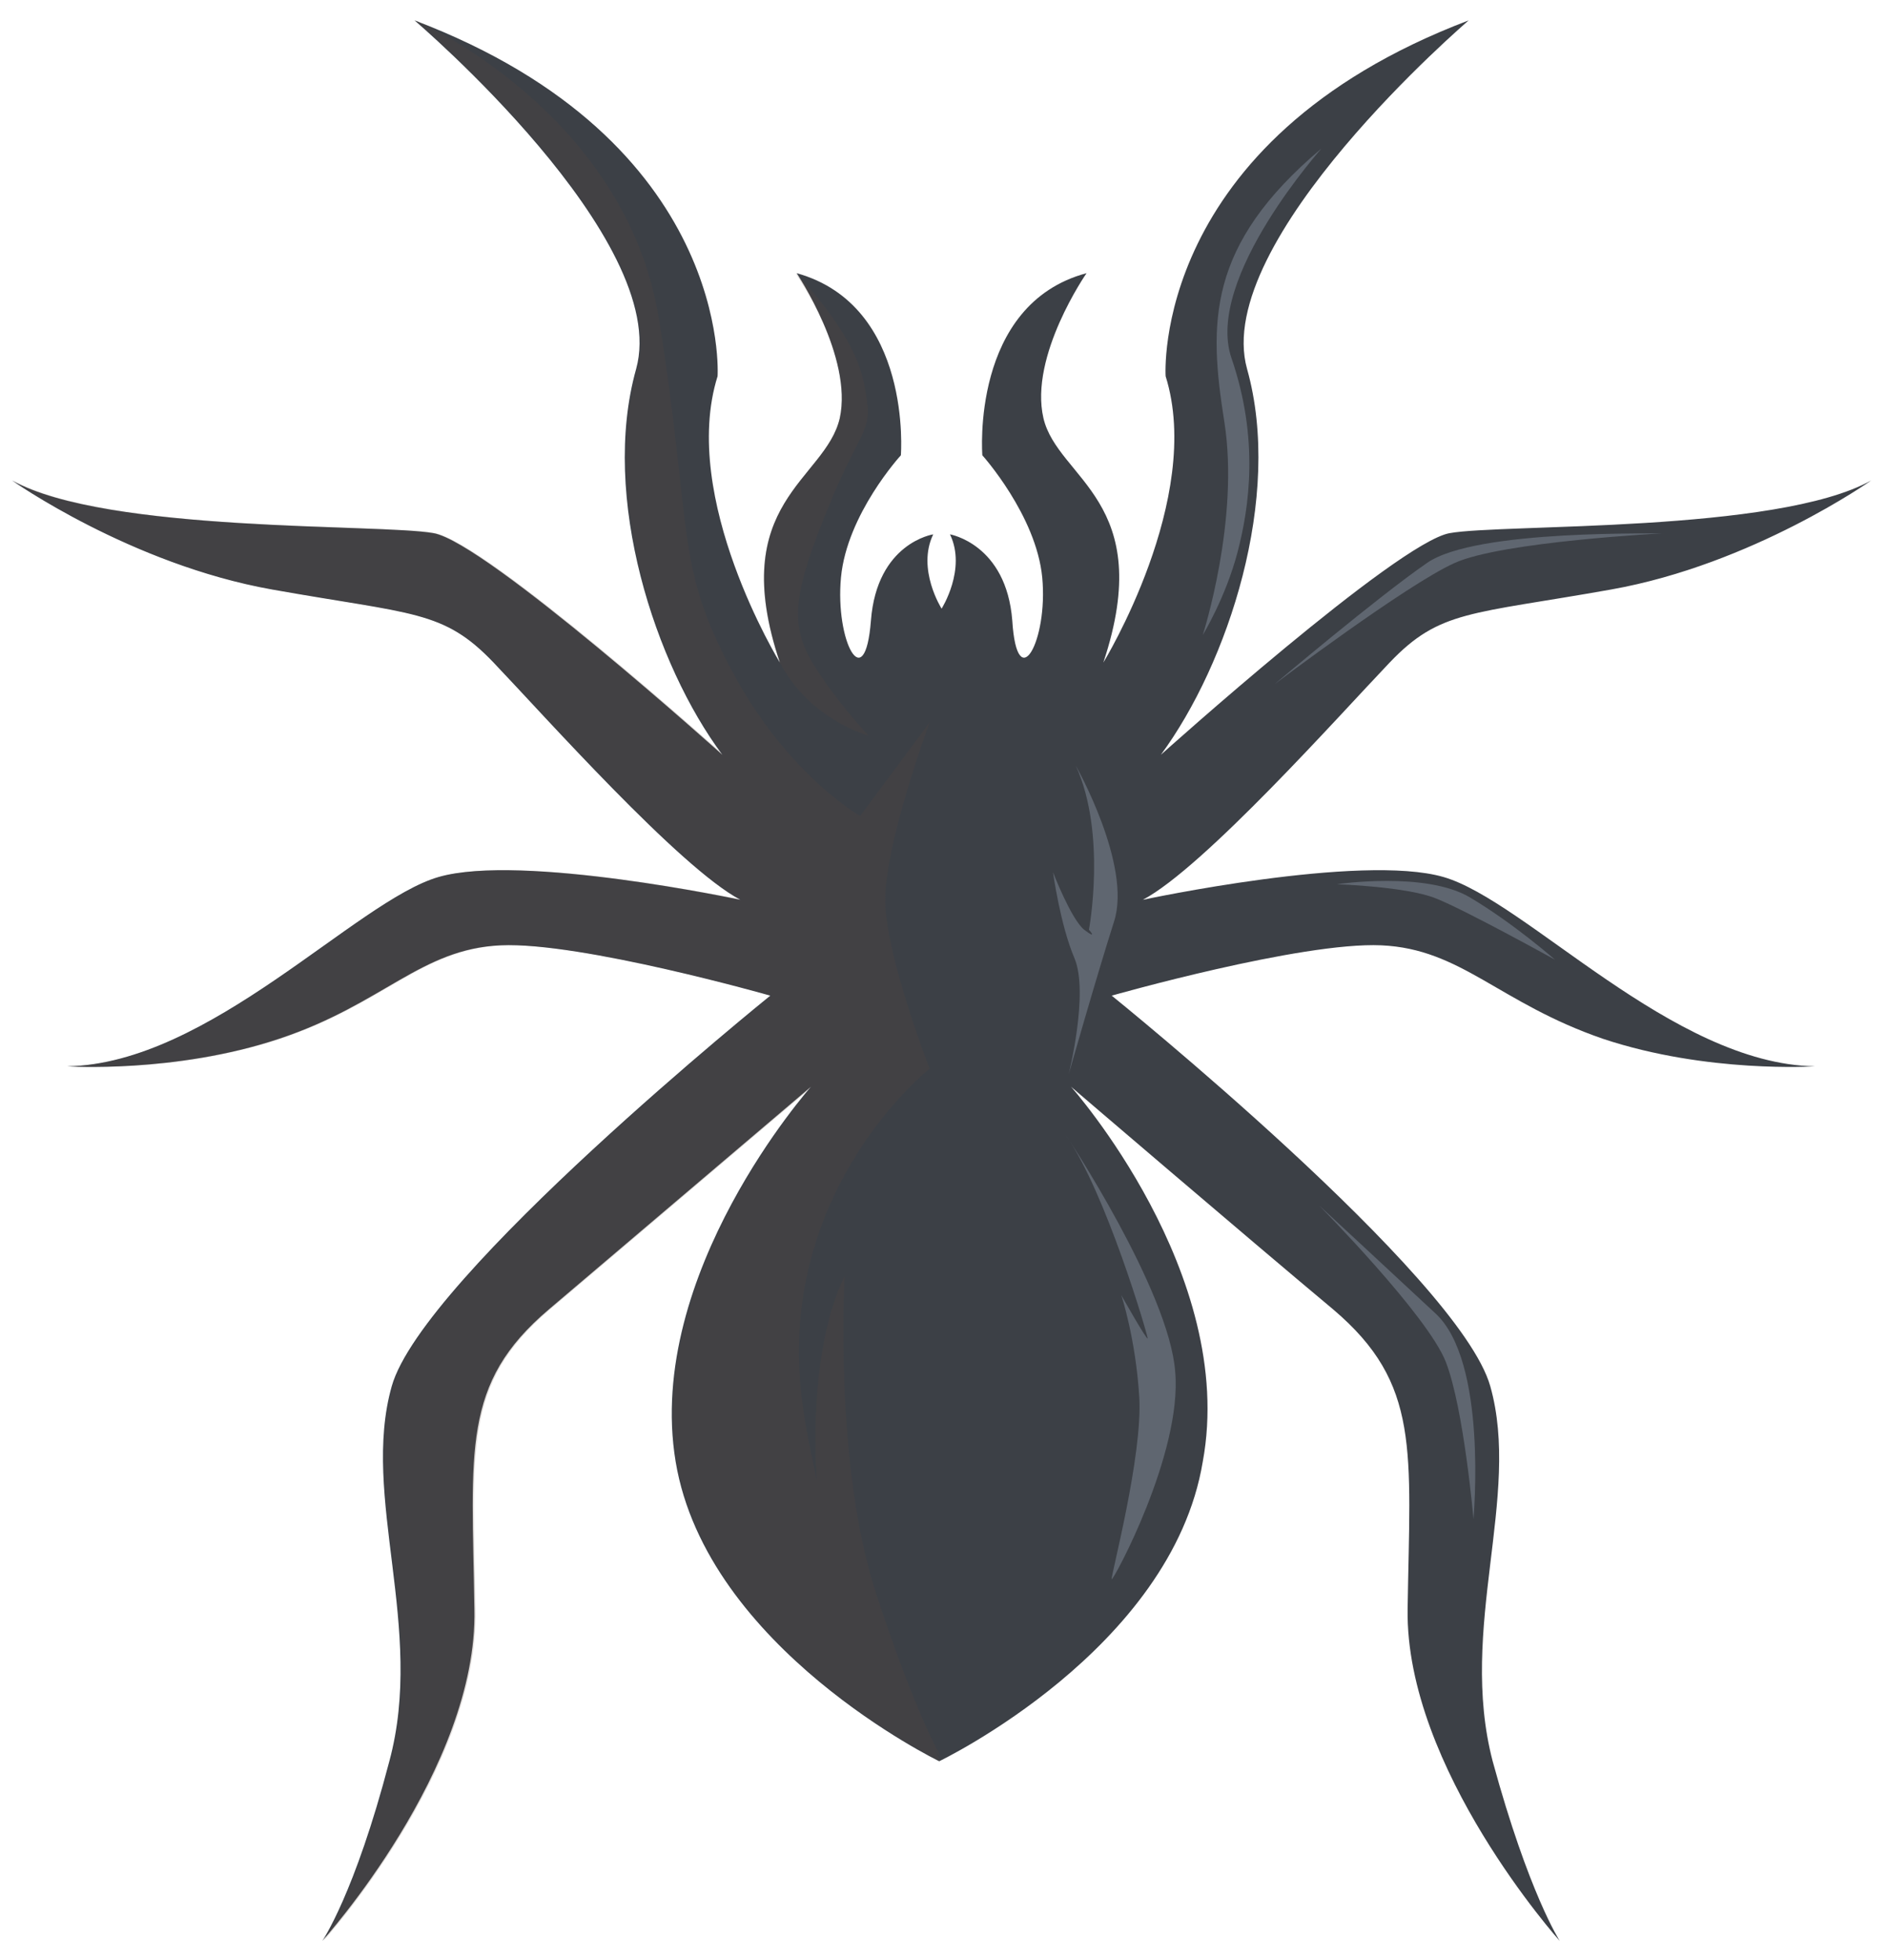 <svg xmlns="http://www.w3.org/2000/svg" xmlns:xlink="http://www.w3.org/1999/xlink" version="1.1" id="Layer_1" x="0px" y="0px" viewBox="0 0 157.6 163.6" style="enable-background:new 0 0 157.6 163.6;" xml:space="preserve">
<style type="text/css">
	.spider01st0{fill:#3C4046;}
	.spider01st1{opacity:0.2;fill:#5B483F;enable-background:new    ;}
	.spider01st2{fill:#5F6670;}
</style>
<g id="OBJECTS">
	<g>
		<g>
			<path class="spider01st0" d="M95.4,75.1c5.1-2.7,16.4-15.4,20.6-19.8c4.2-4.4,6.7-4,18.5-6.1s21.7-9.1,21.7-9.1     c-7.9,4.4-30.8,3.6-35.2,4.4C116.6,45.3,96.9,63,96.9,63c5.6-7.6,10.2-21.5,7.2-32.2s18.5-29.1,18.5-29.1     C96,11.8,97.3,31.4,97.3,31.4c3.2,10.2-5.2,23.9-5.2,23.9c4.5-13.5-3.8-15.3-5-20.4c-1.2-5.2,3.6-12.1,3.6-12.1     C81,25.4,82,38,82,38s4.5,5,5,10.2c0.5,5.3-2.1,10-2.5,3.6c-0.5-6.4-5.2-7.2-5.2-7.2c1.4,2.9-0.7,6.2-0.7,6.2s-2.1-3.3-0.7-6.2     c0,0-4.7,0.7-5.2,7.2c-0.5,6.4-3,1.7-2.5-3.6s5-10.2,5-10.2s1-12.5-8.7-15.2c0,0,4.7,7,3.6,12.1c-1.2,5.2-9.5,7-5,20.4     c0,0-8.4-13.7-5.2-23.9c0,0,1.3-19.6-25.3-29.7c0,0,21.5,18.3,18.5,29.1c-3,10.7,1.6,24.7,7.2,32.2c0,0-19.7-17.7-24.1-18.5     S8.9,44.5,1,40.1c0,0,9.9,7,21.7,9.1c11.8,2.1,14.3,1.7,18.5,6.1c4.2,4.4,15.5,17.1,20.6,19.8c0,0-18.3-3.9-25.2-1.9     c-6.9,2-19.1,15.6-31,15.8c0,0,9,0.6,17.7-2.3c8.7-2.9,11.8-7.5,18.5-7.8s22.5,4.2,22.5,4.2s-29,23.4-31.6,32.6     c-2.6,9.2,2.8,20.2-0.2,31.3c-2.9,11.1-5.6,15-5.6,15s13-14.4,12.7-27.7c-0.2-13.3-1.1-18.8,6.2-25c7.3-6.2,21.9-18.6,21.9-18.6     S53.8,106.3,56.4,122c2.6,15.6,22,25,22,25s19.4-9.3,22-25c2.9-15.7-11-31.3-11-31.3s14.6,12.5,21.9,18.6     c7.3,6.2,6.4,11.7,6.2,25s12.7,27.7,12.7,27.7s-2.6-4-5.6-15c-2.9-11.1,2.4-22.1-0.2-31.3S92.8,83.1,92.8,83.1s15.8-4.5,22.5-4.2     s9.8,4.8,18.5,7.8c8.7,2.9,17.7,2.3,17.7,2.3c-11.9-0.2-24.1-13.8-31-15.8S95.4,75.1,95.4,75.1z"/>
			<path class="spider01st1" d="M78,146l0.7,0.9c0,0-2.1-3.3-5.6-14c-3.5-10.8-2.6-26.4-2.6-26.4c-3.1,6.4-2.4,16.4-2.3,17.1     c-0.5-2.3-1-4.6-1.3-7.1c-2-17.3,10.7-27.3,10.7-27.3s-3.5-9-3.7-13.7s3.7-15.2,3.7-15.2l-5.8,7.8c0,0-6.2-3.5-10.8-12.3     C56.3,47,57.8,44,55,26.6C52.2,9.3,34.7,1.7,34.7,1.7S56.2,20,53.2,30.8c-3,10.7,1.6,24.7,7.2,32.2c0,0-19.7-17.7-24.1-18.5     S9,44.5,1.1,40.1c0,0,9.9,7,21.7,9.1c11.8,2.1,14.3,1.7,18.5,6.1c4.2,4.4,15.5,17.1,20.6,19.8c0,0-18.3-3.9-25.2-1.9     c-6.9,2-19.1,15.6-31,15.8c0,0,9,0.6,17.7-2.3c8.7-2.9,11.8-7.5,18.5-7.8s22.5,4.2,22.5,4.2s-29,23.4-31.6,32.6     c-2.6,9.2,2.8,20.2-0.2,31.3c-2.9,11.1-5.6,15-5.6,15s13-14.4,12.7-27.7c-0.2-13.3-1.1-18.8,6.2-25s21.9-18.6,21.9-18.6     S53.9,106.3,56.5,122c2.6,15.6,22,25,22,25S78.4,146.6,78,146z"/>
			<path class="spider01st1" d="M70.1,34.9c-1.2,5.2-9.5,7-5,20.4c2.5,4.8,7.4,6.1,7.4,6.1s-3-3.2-4.8-6.3c-1.8-3.2-1.4-5.8,1.5-12.9     c2.9-7.1,3.8-5.9,2.9-10.3c-0.9-4.4-5.7-9.1-5.7-9.1S71.3,29.8,70.1,34.9z"/>
			<path class="spider01st2" d="M110.3,12.4c0.3-0.3-9.8,10.8-7.5,17.5s1.5,12.4,0.5,16.2s-2.9,6.9-2.9,6.9s3.1-9.6,1.8-17.8     S100.7,20.5,110.3,12.4z"/>
			<path class="spider01st2" d="M139,44.5c-0.2,0.1-15.8-0.4-19.9,2.5c-4.2,2.9-12.7,10.1-12.7,10.1s11-8.3,15-10.1     C125.3,45.2,139,44.5,139,44.5z"/>
			<path class="spider01st2" d="M123,126.8c0-0.2,1.2-13.2-3.2-17.2c-4.4-4.1-9.7-9-9.7-9s9.1,9.2,10.6,13.1S123,126.8,123,126.8z"/>
			<path class="spider01st2" d="M111.6,73.8c0,0,7.4-1.1,11.1,1.1c3.7,2.2,7.1,5.2,7.1,5.2s-7.4-4.1-9.9-5.1C117.5,74,111.6,73.8,111.6,73.8     z"/>
			<path class="spider01st2" d="M89,94.8c-0.1-0.2,8.6,12.9,9.1,19.7c0.6,6.8-5.2,17.5-5.3,17.3c-0.1-0.2,2.6-10.3,2.3-15.2     s-1.5-8.5-1.5-8.5s2.2,3.9,2.2,3.6S92.3,99.5,89,94.8z"/>
			<path class="spider01st2" d="M89.8,63.9c0,0,4.7,8.3,3.2,13s-3.8,12.8-3.8,12.8s1.7-6.8,0.5-9.7c-1.2-2.8-1.8-7.2-1.8-7.2     s1.5,3.9,2.6,4.8c1.2,0.9,0.4,0,0.4,0S92.4,69.6,89.8,63.9z"/>
		</g>
	</g>
</g>
<g id="DESIGNED_BY_FREEPIK">
</g>
</svg>